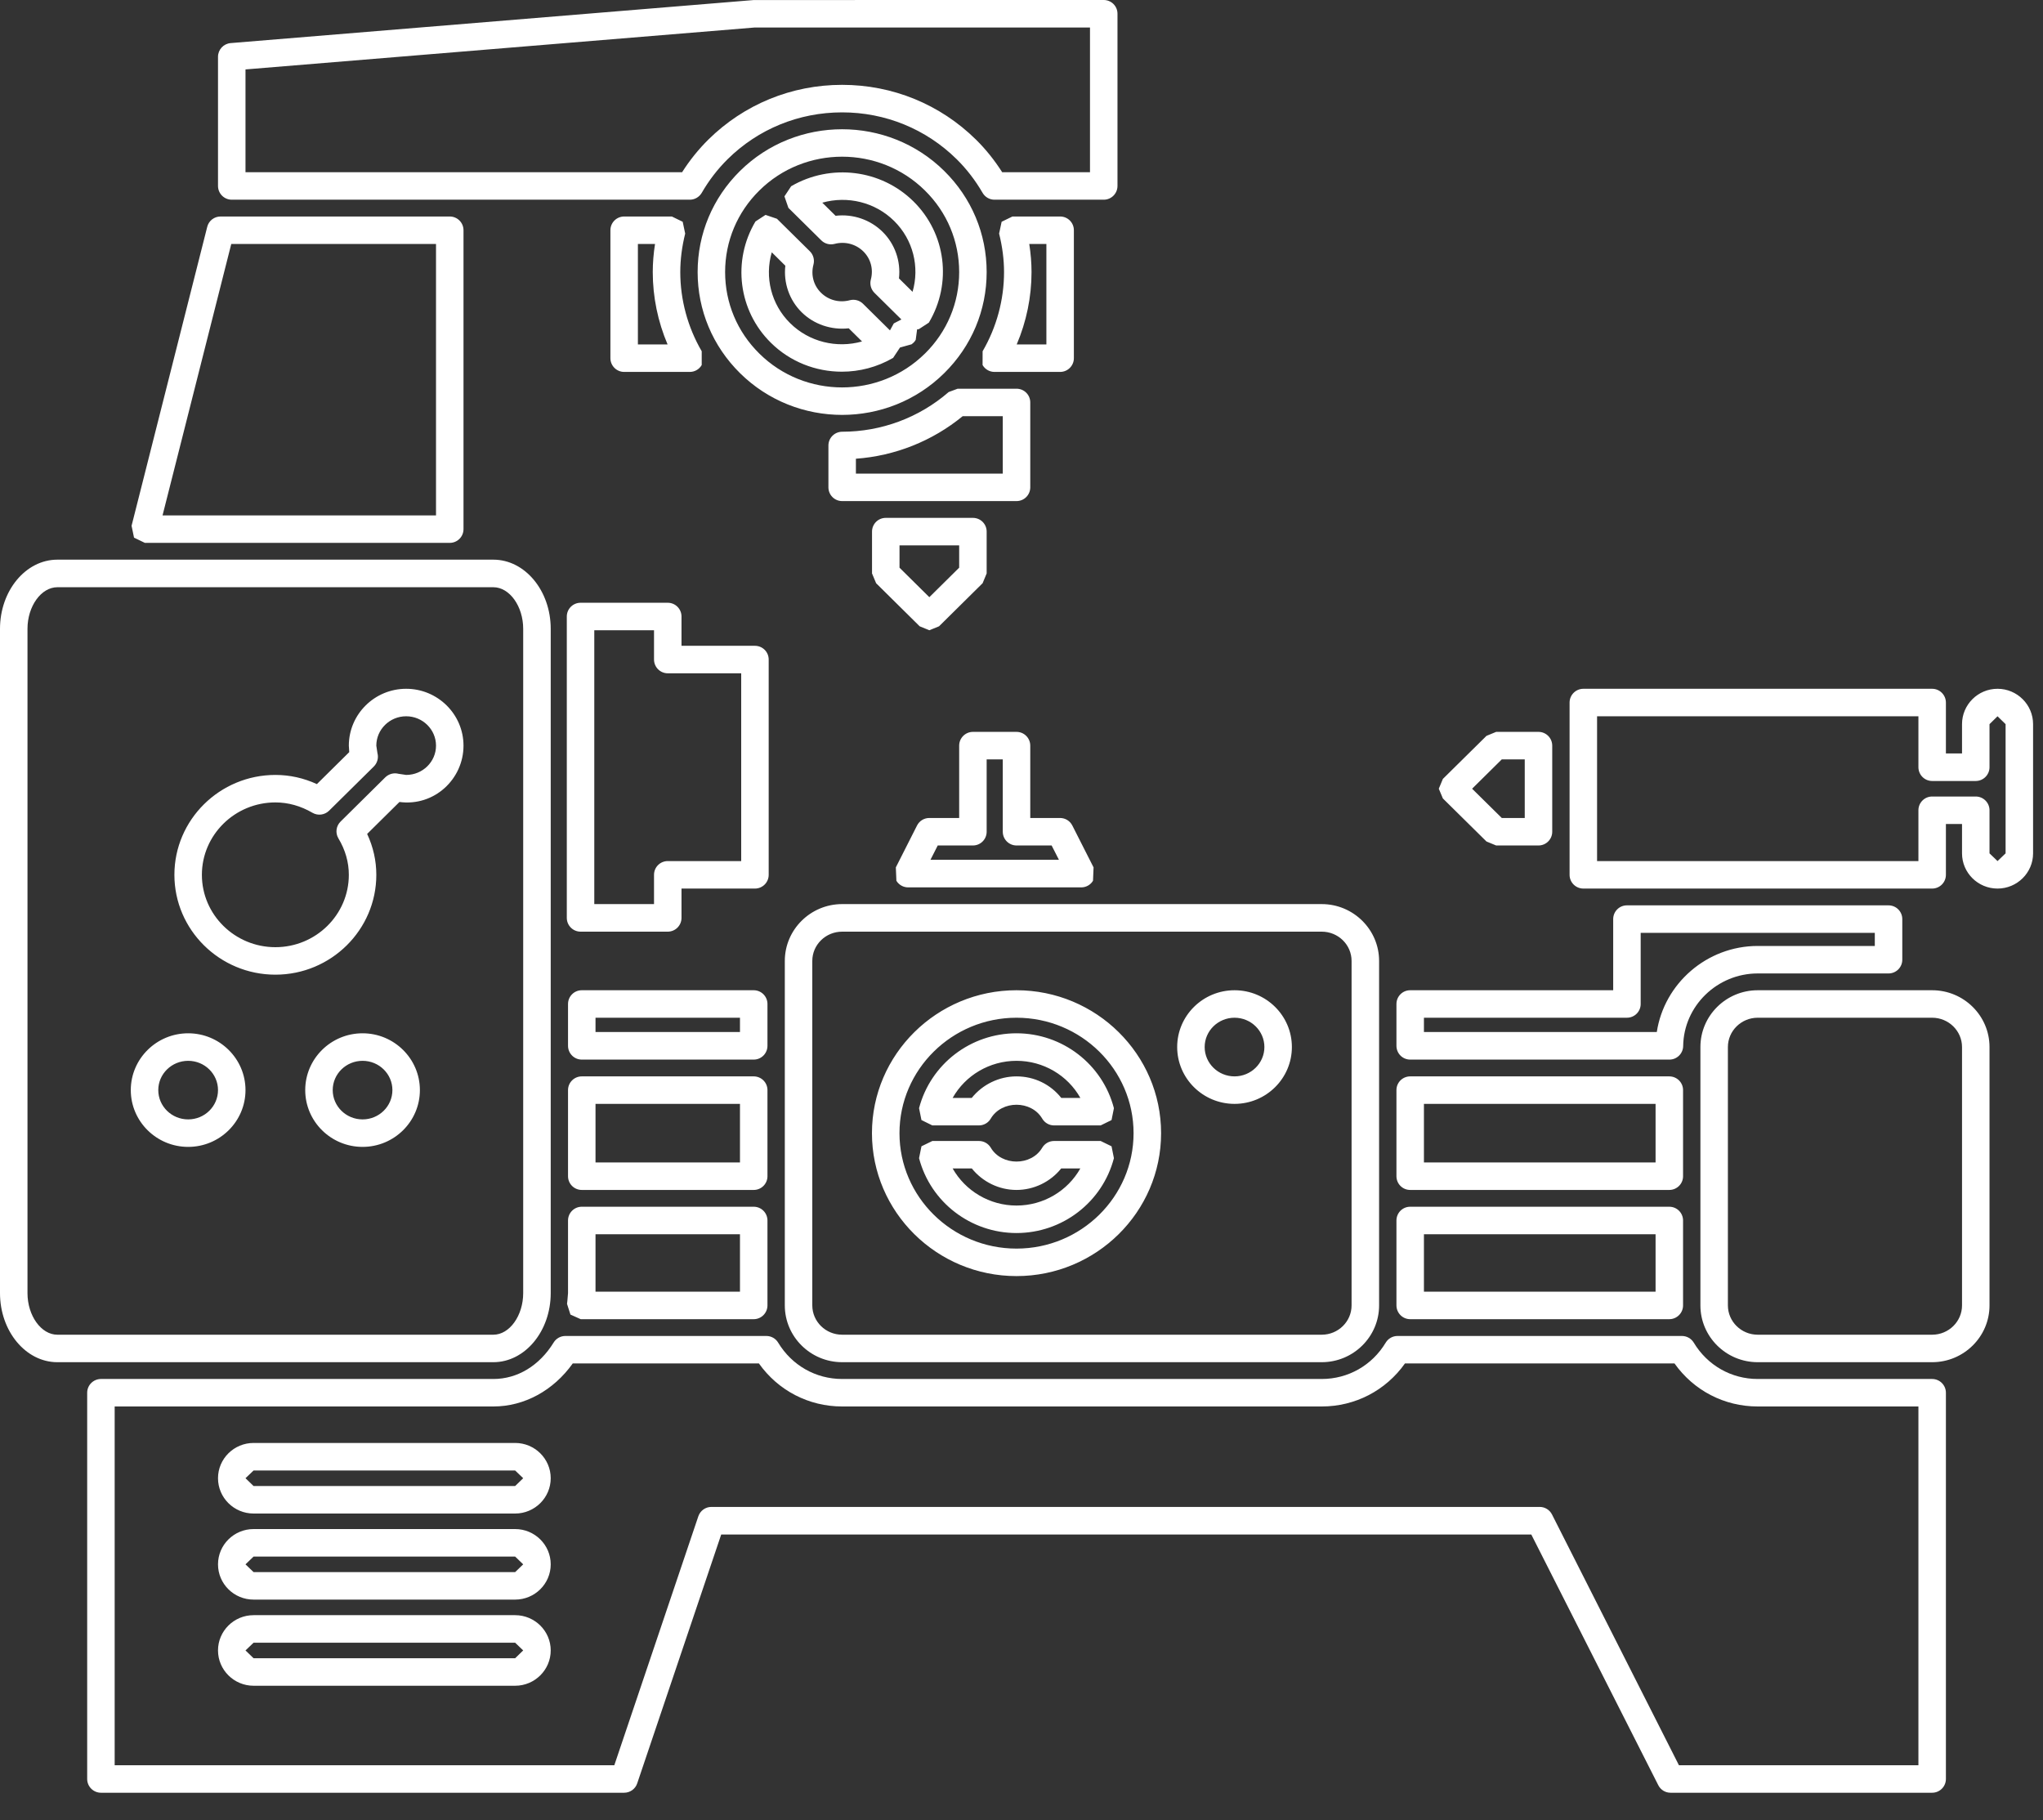 <?xml version="1.0" encoding="UTF-8"?> <svg xmlns="http://www.w3.org/2000/svg" width="55" height="49" viewBox="0 0 55 49" fill="none"><rect x="0" y="0" width="55" height="49" fill="#333333" stroke="none"/> <path d="M26.98 4.636H29.344V0.74H20.323L6.609 1.869V4.636H18.363C18.568 4.313 18.805 4.02 19.069 3.758C20.031 2.809 21.31 2.284 22.671 2.284C24.032 2.284 25.311 2.809 26.274 3.758C26.538 4.018 26.774 4.313 26.98 4.636ZM29.714 5.376H26.772C26.641 5.376 26.519 5.306 26.453 5.192C26.256 4.853 26.021 4.548 25.754 4.285C24.93 3.473 23.836 3.025 22.671 3.025C21.506 3.025 20.411 3.473 19.589 4.285C19.322 4.549 19.087 4.853 18.891 5.192C18.824 5.305 18.703 5.376 18.571 5.376H6.24C6.035 5.376 5.869 5.21 5.869 5.005V1.529C5.869 1.336 6.017 1.176 6.209 1.16L20.293 0.001L29.714 -0C29.919 -0 30.084 0.165 30.084 0.369V5.005C30.084 5.21 29.919 5.376 29.714 5.376ZM24.201 7.494L24.567 7.856C24.762 7.188 24.584 6.454 24.071 5.948C23.558 5.441 22.814 5.265 22.137 5.456L22.495 5.809C22.96 5.753 23.429 5.913 23.761 6.241C24.094 6.57 24.254 7.034 24.201 7.494ZM20.777 6.792C20.582 7.46 20.759 8.194 21.272 8.7C21.784 9.206 22.528 9.384 23.207 9.192L22.849 8.838C22.385 8.89 21.914 8.734 21.582 8.406C21.249 8.078 21.09 7.613 21.142 7.153L20.777 6.792ZM22.663 10.006C21.963 10.006 21.271 9.74 20.752 9.226C19.878 8.364 19.708 7.021 20.338 5.962L20.609 5.785L20.916 5.889L21.802 6.764C21.897 6.858 21.934 6.996 21.899 7.124C21.826 7.398 21.901 7.682 22.102 7.88C22.305 8.081 22.596 8.157 22.878 8.082C23.004 8.049 23.139 8.085 23.232 8.176L23.959 8.894L24.06 8.71L24.066 8.705H24.066L24.066 8.704L24.267 8.6L23.542 7.884C23.447 7.79 23.41 7.653 23.444 7.525C23.518 7.249 23.442 6.966 23.242 6.768C23.038 6.568 22.747 6.492 22.466 6.566C22.34 6.598 22.205 6.564 22.112 6.472L21.225 5.596L21.118 5.286L21.299 5.013C22.366 4.393 23.72 4.561 24.591 5.421C25.467 6.284 25.637 7.626 25.006 8.685L24.735 8.862L24.69 8.865L24.652 9.149L24.626 9.188L24.609 9.208L24.593 9.225L24.542 9.268L24.226 9.356L24.225 9.361L24.044 9.634C23.613 9.885 23.136 10.006 22.663 10.006ZM17.173 9.272H17.972C17.71 8.656 17.573 7.993 17.573 7.324C17.573 7.076 17.594 6.822 17.634 6.568H17.173V9.272ZM18.571 10.012H16.803C16.599 10.012 16.433 9.846 16.433 9.642V6.198C16.433 5.993 16.599 5.828 16.803 5.828H18.087L18.379 5.97L18.446 6.288C18.358 6.64 18.314 6.988 18.314 7.324C18.314 8.069 18.513 8.806 18.891 9.456L18.891 9.826C18.826 9.941 18.703 10.012 18.571 10.012ZM27.371 9.272H28.17V6.568H27.709C27.749 6.822 27.77 7.076 27.77 7.324C27.77 7.993 27.633 8.657 27.371 9.272ZM28.54 10.012H26.772C26.64 10.012 26.517 9.941 26.452 9.826L26.453 9.456C26.83 8.808 27.03 8.07 27.03 7.324C27.03 6.988 26.985 6.64 26.897 6.288L26.965 5.97L27.256 5.828H28.54C28.745 5.828 28.91 5.993 28.91 6.198V9.642C28.91 9.846 28.745 10.012 28.54 10.012ZM22.671 4.218C21.864 4.218 21.056 4.521 20.443 5.128C19.848 5.714 19.521 6.494 19.521 7.324C19.521 8.153 19.847 8.932 20.442 9.518C21.67 10.733 23.67 10.733 24.9 9.518H24.901C25.495 8.932 25.822 8.153 25.822 7.324C25.822 6.494 25.495 5.714 24.901 5.129C24.286 4.521 23.478 4.218 22.671 4.218ZM22.671 11.169C21.675 11.169 20.68 10.794 19.922 10.045C19.186 9.318 18.781 8.352 18.781 7.324C18.781 6.294 19.186 5.329 19.922 4.602C21.438 3.105 23.904 3.105 25.42 4.602C26.157 5.329 26.562 6.294 26.562 7.324C26.562 8.352 26.157 9.318 25.42 10.045C24.662 10.794 23.667 11.169 22.671 11.169ZM23.042 12.749H26.996V11.204H25.916C25.099 11.874 24.094 12.273 23.042 12.349V12.749ZM27.366 13.489H22.672C22.467 13.489 22.302 13.324 22.302 13.118V11.993C22.302 11.789 22.467 11.624 22.672 11.622C23.726 11.622 24.744 11.244 25.539 10.554L25.781 10.464H27.366C27.571 10.464 27.736 10.629 27.736 10.834V13.118C27.736 13.324 27.571 13.489 27.366 13.489ZM4.376 13.874H11.738V6.568H6.226L4.376 13.874ZM12.108 14.614H3.9L3.608 14.473L3.542 14.154L5.579 6.106C5.62 5.942 5.768 5.828 5.937 5.828H12.108C12.312 5.828 12.478 5.993 12.478 6.198V14.245C12.478 14.449 12.312 14.614 12.108 14.614ZM24.216 15.282L25.019 16.076L25.822 15.282V14.681H24.216V15.282ZM25.019 16.966L24.759 16.86L23.586 15.7L23.476 15.437V14.31C23.476 14.106 23.641 13.941 23.845 13.941H26.193C26.397 13.941 26.562 14.106 26.562 14.31V15.437L26.453 15.7L25.28 16.86L25.019 16.966ZM40.43 22.02H41.048V20.442H40.43L39.631 21.232L40.43 22.02ZM41.418 22.76H40.278L40.018 22.653L38.844 21.494L38.734 21.232L38.844 20.968L40.018 19.809L40.278 19.702H41.418C41.622 19.702 41.788 19.868 41.788 20.073V22.39C41.788 22.594 41.622 22.76 41.418 22.76ZM25.049 23.146H28.508L28.311 22.76H27.366C27.162 22.76 26.996 22.594 26.996 22.39V20.442H26.562V22.39C26.562 22.594 26.397 22.76 26.193 22.76H25.245L25.049 23.146ZM29.11 23.888H24.447C24.319 23.888 24.199 23.821 24.132 23.71L24.117 23.35L24.687 22.224C24.75 22.098 24.878 22.02 25.017 22.02H25.822V20.073C25.822 19.868 25.988 19.702 26.193 19.702H27.366C27.571 19.702 27.736 19.868 27.736 20.073V22.02H28.539C28.678 22.02 28.806 22.098 28.869 22.224L29.44 23.35L29.425 23.71C29.358 23.821 29.238 23.888 29.11 23.888ZM52.016 21.442H53.189C53.394 21.442 53.56 21.608 53.56 21.812V22.972L53.776 23.18L53.993 22.972V19.494L53.776 19.282L53.56 19.494V20.653C53.56 20.857 53.394 21.024 53.189 21.024H52.016C51.811 21.024 51.646 20.857 51.646 20.653V19.282H42.995V23.18H51.646V21.812C51.646 21.608 51.811 21.442 52.016 21.442ZM53.776 23.92C53.248 23.92 52.82 23.494 52.82 22.972V22.182H52.386V23.55C52.386 23.754 52.22 23.92 52.016 23.92H42.626C42.421 23.92 42.255 23.754 42.255 23.55V18.913C42.255 18.709 42.421 18.542 42.626 18.542H52.016C52.22 18.542 52.386 18.709 52.386 18.913V20.282H52.82V19.494C52.82 18.97 53.248 18.542 53.776 18.542C54.304 18.542 54.733 18.97 54.733 19.494V22.972C54.733 23.494 54.304 23.92 53.776 23.92ZM15.999 24.338H17.607V23.55C17.607 23.345 17.772 23.18 17.977 23.18H19.954V18.125H17.977C17.772 18.125 17.607 17.958 17.607 17.754V16.966H15.999V24.338ZM17.977 25.08H15.63C15.425 25.08 15.259 24.914 15.259 24.709V16.596C15.259 16.392 15.425 16.226 15.63 16.226H17.977C18.181 16.226 18.347 16.392 18.347 16.596V17.385H20.324C20.529 17.385 20.694 17.55 20.694 17.754V23.55C20.694 23.754 20.529 23.92 20.324 23.92H18.347V24.709C18.347 24.914 18.181 25.08 17.977 25.08ZM7.414 21.601C6.323 21.601 5.435 22.476 5.435 23.55C5.435 24.624 6.323 25.498 7.414 25.498C8.504 25.498 9.391 24.624 9.391 23.55C9.391 23.21 9.297 22.88 9.11 22.568C9.023 22.422 9.047 22.236 9.169 22.116L10.373 20.925C10.467 20.834 10.602 20.797 10.727 20.83L10.934 20.861C11.378 20.861 11.738 20.508 11.738 20.073C11.738 19.637 11.378 19.282 10.934 19.282C10.491 19.282 10.131 19.637 10.131 20.073L10.161 20.273C10.196 20.401 10.159 20.538 10.065 20.633L8.859 21.824C8.74 21.941 8.556 21.964 8.412 21.88C8.096 21.696 7.76 21.601 7.414 21.601ZM7.414 26.238C5.915 26.238 4.695 25.032 4.695 23.55C4.695 22.068 5.915 20.861 7.414 20.861C7.799 20.861 8.174 20.944 8.531 21.108L9.402 20.247L9.391 20.073C9.391 19.229 10.083 18.542 10.934 18.542C11.785 18.542 12.478 19.229 12.478 20.073C12.478 20.974 11.69 21.714 10.754 21.589L9.884 22.449C10.048 22.801 10.131 23.17 10.131 23.55C10.131 25.032 8.911 26.238 7.414 26.238ZM16.032 27.782H19.921V27.397H16.032V27.782ZM20.291 28.524H15.662C15.458 28.524 15.292 28.358 15.292 28.153V27.028C15.292 26.822 15.458 26.657 15.662 26.657H20.291C20.495 26.657 20.661 26.822 20.661 27.028V28.153C20.661 28.358 20.495 28.524 20.291 28.524ZM38.334 27.782H44.603C44.802 26.476 45.951 25.465 47.32 25.465H50.472V25.112H44.169V27.028C44.169 27.232 44.003 27.397 43.798 27.397H38.334V27.782ZM44.943 28.524H37.964C37.759 28.524 37.594 28.358 37.594 28.153V27.028C37.594 26.822 37.759 26.657 37.964 26.657H43.429V24.742C43.429 24.537 43.594 24.372 43.798 24.372H50.842C51.046 24.372 51.212 24.537 51.212 24.742V25.836C51.212 26.04 51.046 26.205 50.842 26.205H47.32C46.228 26.205 45.328 27.081 45.313 28.158C45.31 28.361 45.145 28.524 44.943 28.524ZM33.235 27.397C32.792 27.397 32.431 27.752 32.431 28.186C32.431 28.621 32.792 28.976 33.235 28.976C33.679 28.976 34.039 28.621 34.039 28.186C34.039 27.752 33.679 27.397 33.235 27.397ZM33.235 29.716C32.384 29.716 31.691 29.03 31.691 28.186C31.691 27.342 32.384 26.657 33.235 26.657C34.087 26.657 34.779 27.342 34.779 28.186C34.779 29.03 34.087 29.716 33.235 29.716ZM28.571 29.556H29.085C28.743 28.949 28.091 28.557 27.365 28.557C26.64 28.557 25.988 28.949 25.646 29.556H26.16C26.452 29.193 26.896 28.976 27.365 28.976C27.843 28.976 28.28 29.189 28.571 29.556ZM29.631 30.296H28.377C28.246 30.296 28.125 30.227 28.058 30.113C27.766 29.616 26.967 29.614 26.672 30.113C26.606 30.227 26.484 30.296 26.354 30.296H25.1L24.807 30.152L24.742 29.832C25.053 28.645 26.132 27.816 27.365 27.816C28.599 27.816 29.678 28.645 29.988 29.832L29.924 30.152L29.631 30.296ZM5.066 28.557C4.622 28.557 4.261 28.91 4.261 29.345C4.261 29.781 4.622 30.134 5.066 30.134C5.509 30.134 5.869 29.781 5.869 29.345C5.869 28.91 5.509 28.557 5.066 28.557ZM5.066 30.874C4.214 30.874 3.521 30.189 3.521 29.345C3.521 28.502 4.214 27.816 5.066 27.816C5.917 27.816 6.609 28.502 6.609 29.345C6.609 30.189 5.917 30.874 5.066 30.874ZM9.761 28.557C9.318 28.557 8.957 28.91 8.957 29.345C8.957 29.781 9.318 30.134 9.761 30.134C10.204 30.134 10.564 29.781 10.564 29.345C10.564 28.91 10.204 28.557 9.761 28.557ZM9.761 30.874C8.909 30.874 8.217 30.189 8.217 29.345C8.217 28.502 8.909 27.816 9.761 27.816C10.612 27.816 11.304 28.502 11.304 29.345C11.304 30.189 10.612 30.874 9.761 30.874ZM16.032 31.293H19.921V29.716H16.032V31.293ZM20.291 32.033H15.662C15.458 32.033 15.292 31.868 15.292 31.664V29.345C15.292 29.141 15.458 28.976 15.662 28.976H20.291C20.495 28.976 20.661 29.141 20.661 29.345V31.664C20.661 31.868 20.495 32.033 20.291 32.033ZM38.334 31.293H44.57V29.716H38.334V31.293ZM44.939 32.033H37.964C37.759 32.033 37.594 31.868 37.594 31.664V29.345C37.594 29.141 37.759 28.976 37.964 28.976H44.939C45.144 28.976 45.31 29.141 45.31 29.345V31.664C45.31 31.868 45.144 32.033 44.939 32.033ZM25.646 31.454C25.99 32.06 26.641 32.453 27.365 32.453C28.091 32.453 28.742 32.06 29.084 31.454H28.569C28.279 31.816 27.834 32.033 27.365 32.033C26.896 32.033 26.453 31.816 26.162 31.454H25.646ZM27.365 33.193C26.133 33.193 25.054 32.365 24.742 31.178L24.807 30.858L25.1 30.715H26.355C26.485 30.715 26.607 30.784 26.673 30.896C26.967 31.394 27.765 31.393 28.058 30.896C28.125 30.784 28.245 30.715 28.376 30.715H29.631L29.924 30.858L29.988 31.178C29.677 32.365 28.598 33.193 27.365 33.193ZM27.365 27.397C25.628 27.397 24.215 28.792 24.215 30.505C24.215 32.218 25.628 33.612 27.365 33.612C29.104 33.612 30.517 32.218 30.517 30.505C30.517 28.792 29.104 27.397 27.365 27.397ZM27.365 34.352C25.22 34.352 23.474 32.626 23.474 30.505C23.474 28.384 25.22 26.657 27.365 26.657C29.511 26.657 31.258 28.384 31.258 30.505C31.258 32.626 29.511 34.352 27.365 34.352ZM16.032 34.772H19.921V33.226H16.032V34.772ZM20.291 35.512H15.633L15.357 35.388L15.265 35.1L15.274 35.022L15.292 34.81V32.856C15.292 32.65 15.458 32.485 15.662 32.485H20.291C20.495 32.485 20.661 32.65 20.661 32.856V35.141C20.661 35.345 20.495 35.512 20.291 35.512ZM38.334 34.772H44.57V33.226H38.334V34.772ZM44.939 35.512H37.964C37.759 35.512 37.594 35.345 37.594 35.141V32.856C37.594 32.65 37.759 32.485 37.964 32.485H44.939C45.144 32.485 45.31 32.65 45.31 32.856V35.141C45.31 35.345 45.144 35.512 44.939 35.512ZM1.544 15.808C1.108 15.808 0.74 16.32 0.74 16.928V34.81C0.74 35.417 1.108 35.93 1.544 35.93H13.282C13.717 35.93 14.085 35.417 14.085 34.81V16.928C14.085 16.32 13.717 15.808 13.282 15.808H1.544ZM13.282 36.67H1.544C0.693 36.67 0 35.836 0 34.81V16.928C0 15.901 0.693 15.066 1.544 15.066H13.282C14.133 15.066 14.826 15.901 14.826 16.928V34.81C14.826 35.836 14.133 36.67 13.282 36.67ZM22.672 25.08C22.228 25.08 21.868 25.433 21.868 25.868V35.141C21.868 35.576 22.228 35.93 22.672 35.93H35.582C36.026 35.93 36.386 35.576 36.386 35.141V25.868C36.386 25.433 36.026 25.08 35.582 25.08H22.672ZM35.582 36.67H22.672C21.821 36.67 21.128 35.984 21.128 35.141V25.868C21.128 25.025 21.821 24.338 22.672 24.338H35.582C36.434 24.338 37.127 25.025 37.127 25.868V35.141C37.127 35.984 36.434 36.67 35.582 36.67ZM47.32 27.397C46.877 27.397 46.517 27.752 46.517 28.186V35.141C46.517 35.576 46.877 35.93 47.32 35.93H52.016C52.459 35.93 52.82 35.576 52.82 35.141V28.186C52.82 27.752 52.459 27.397 52.016 27.397H47.32ZM52.016 36.67H47.32C46.469 36.67 45.777 35.984 45.777 35.141V28.186C45.777 27.342 46.469 26.657 47.32 26.657H52.016C52.867 26.657 53.56 27.342 53.56 28.186V35.141C53.56 35.984 52.867 36.67 52.016 36.67ZM6.827 39.585L6.609 39.793L6.827 40.004H13.868L14.085 39.793L13.868 39.585H6.827ZM13.868 40.744H6.827C6.298 40.744 5.869 40.317 5.869 39.793C5.869 39.27 6.298 38.844 6.827 38.844H13.868C14.396 38.844 14.826 39.27 14.826 39.793C14.826 40.317 14.396 40.744 13.868 40.744ZM6.827 41.902L6.609 42.112L6.827 42.321H13.868L14.085 42.112L13.868 41.902H6.827ZM13.868 43.061H6.827C6.298 43.061 5.869 42.636 5.869 42.112C5.869 41.588 6.298 41.162 6.827 41.162H13.868C14.396 41.162 14.826 41.588 14.826 42.112C14.826 42.636 14.396 43.061 13.868 43.061ZM6.827 44.221L6.609 44.429L6.827 44.64H13.868L14.085 44.429L13.868 44.221H6.827ZM13.868 45.38H6.827C6.298 45.38 5.869 44.953 5.869 44.429C5.869 43.906 6.298 43.48 6.827 43.48H13.868C14.396 43.48 14.826 43.906 14.826 44.429C14.826 44.953 14.396 45.38 13.868 45.38ZM45.199 47.52H51.646V37.862H47.32C46.42 37.862 45.597 37.433 45.08 36.704H37.823C37.306 37.433 36.483 37.862 35.582 37.862H22.672C21.771 37.862 20.948 37.433 20.431 36.704H15.419C14.899 37.433 14.115 37.862 13.282 37.862H3.087V47.52H16.538L18.8 40.818C18.851 40.668 18.992 40.566 19.15 40.566H41.452C41.591 40.566 41.719 40.645 41.782 40.77L45.199 47.52ZM52.016 48.26H44.972C44.833 48.26 44.706 48.182 44.643 48.057L41.224 41.308H19.416L17.154 48.009C17.103 48.16 16.962 48.26 16.803 48.26H2.718C2.514 48.26 2.347 48.094 2.347 47.89V37.492C2.347 37.288 2.514 37.122 2.718 37.122H13.282C13.93 37.122 14.521 36.764 14.905 36.14C14.972 36.03 15.092 35.964 15.22 35.964H20.631C20.761 35.964 20.882 36.032 20.948 36.142C21.318 36.756 21.961 37.122 22.672 37.122H35.582C36.293 37.122 36.938 36.756 37.306 36.142C37.373 36.032 37.493 35.964 37.623 35.964H45.28C45.409 35.964 45.53 36.032 45.597 36.142C45.966 36.756 46.61 37.122 47.32 37.122H52.016C52.22 37.122 52.386 37.288 52.386 37.492V47.89C52.386 48.094 52.22 48.26 52.016 48.26Z" fill="white"></path> </svg> 